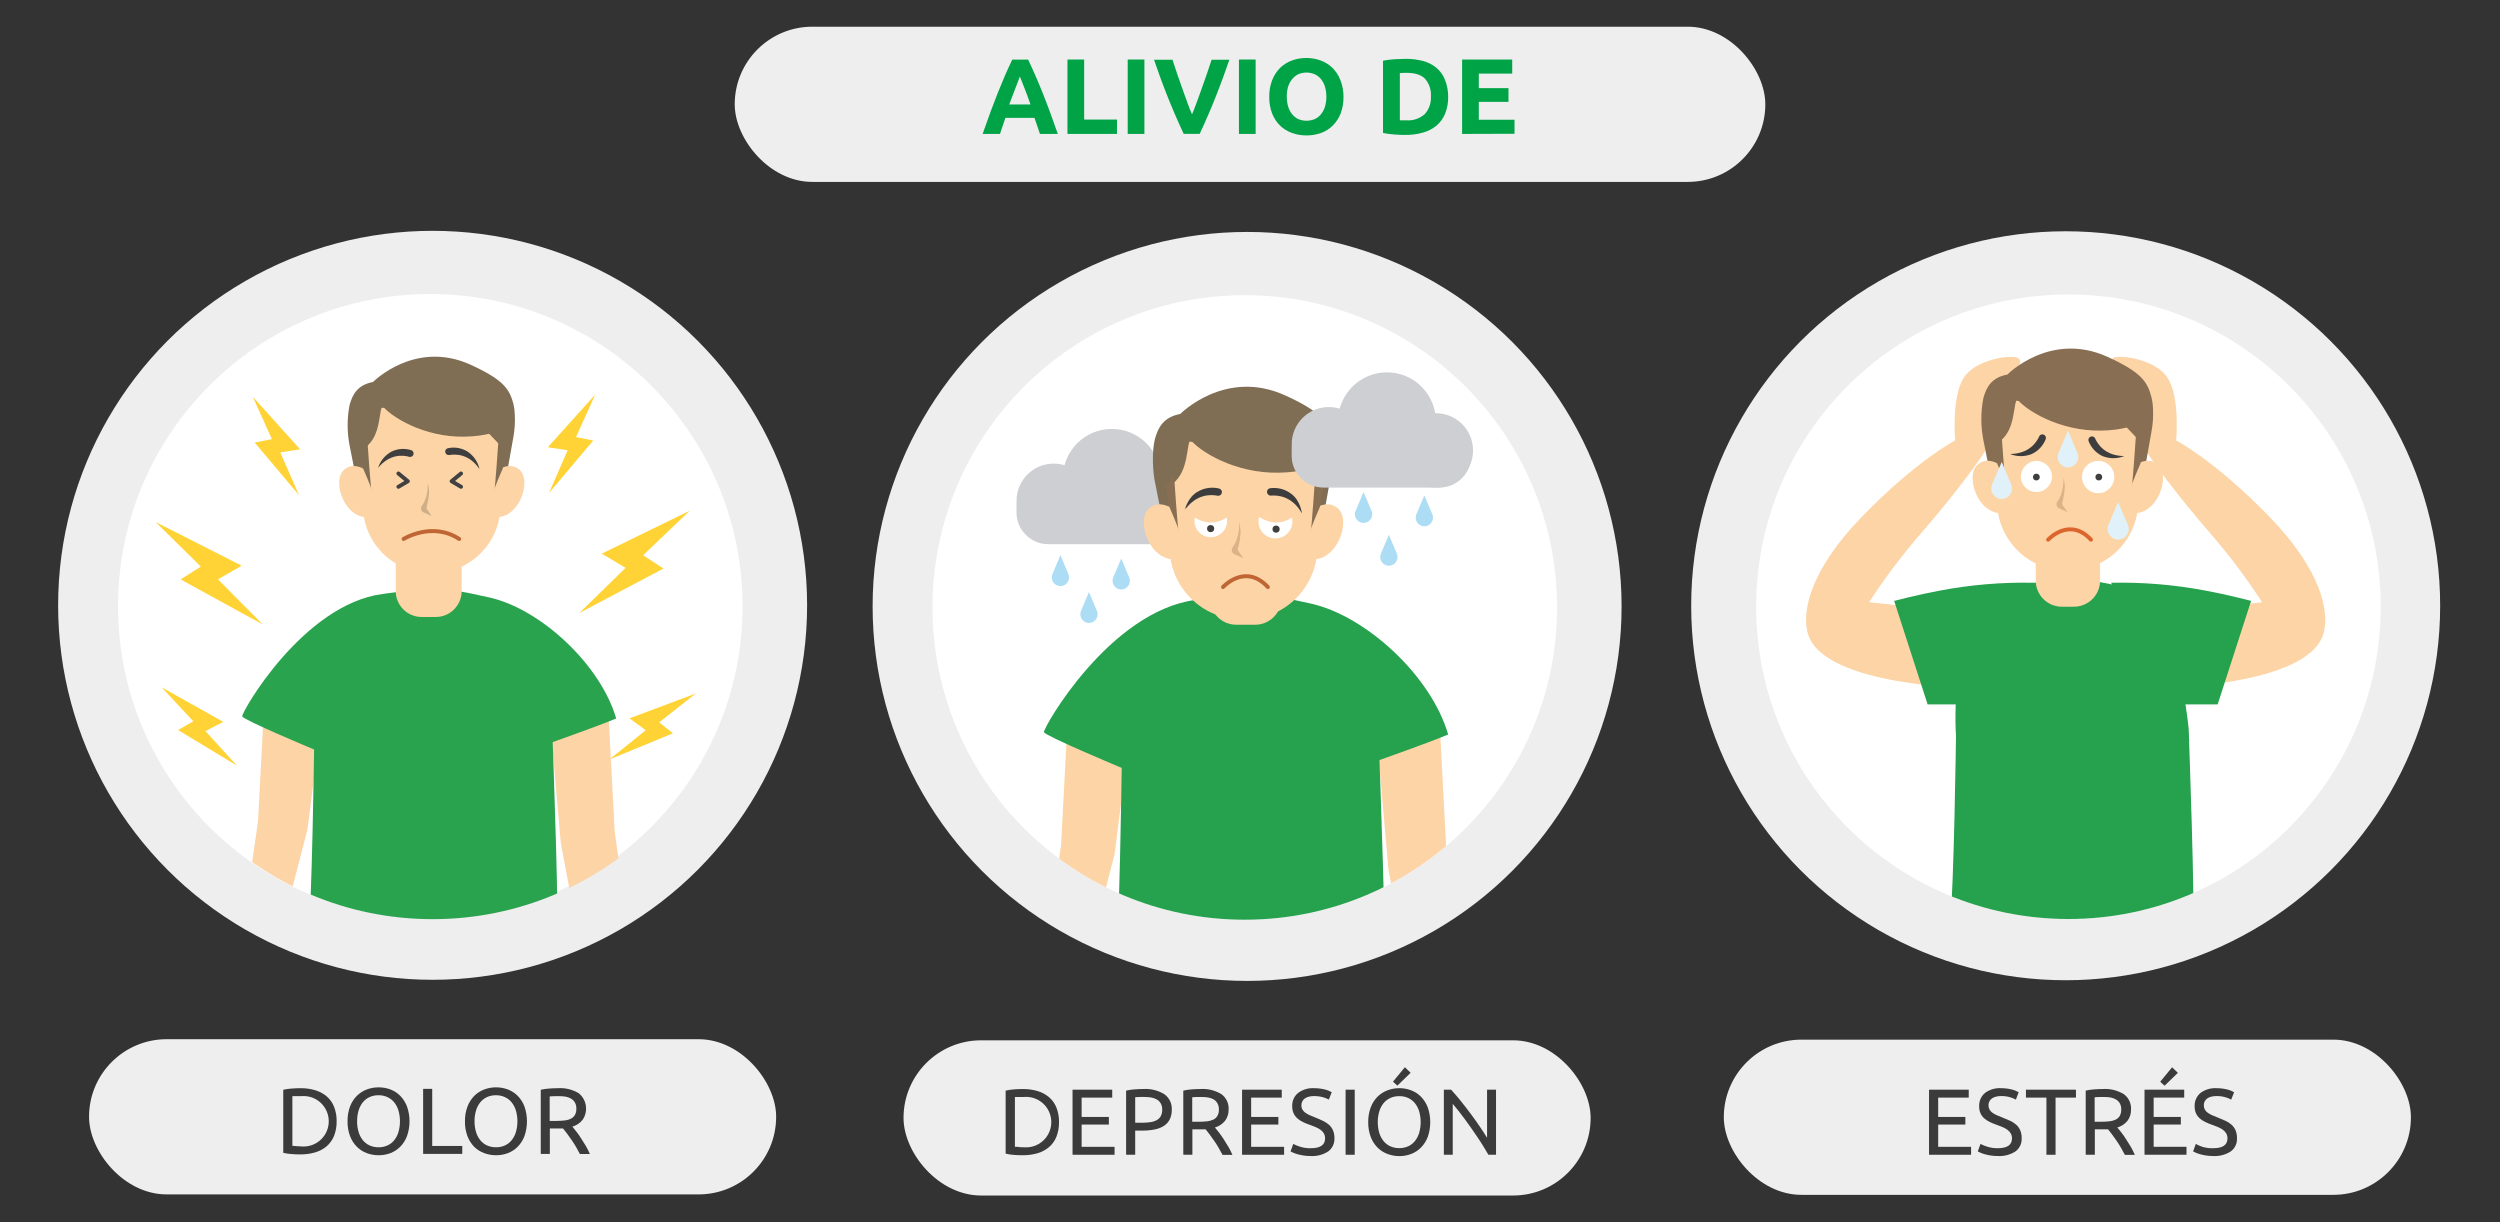 <?xml version="1.0" encoding="UTF-8"?>
<svg id="_Слой_1" data-name="Слой 1" xmlns="http://www.w3.org/2000/svg" width="630" height="308" xmlns:xlink="http://www.w3.org/1999/xlink" viewBox="0 0 630 308">
  <rect x="0" y="0" width="630" height="308" fill="#333333" stroke="none"/>
  <defs>
    <style>
      .cls-1 {
        stroke: #414141;
      }

      .cls-1, .cls-2, .cls-3 {
        stroke-linecap: round;
        stroke-linejoin: round;
      }

      .cls-1, .cls-2, .cls-3, .cls-4 {
        fill: none;
      }

      .cls-2 {
        stroke: #db652d;
      }

      .cls-3 {
        stroke: #c06534;
      }

      .cls-5 {
        clip-path: url(#clippath);
      }

      .cls-4, .cls-6, .cls-7, .cls-8, .cls-9, .cls-10, .cls-11, .cls-12, .cls-13, .cls-14, .cls-15, .cls-16, .cls-17, .cls-18, .cls-19, .cls-20, .cls-21, .cls-22 {
        stroke-width: 0px;
      }

      .cls-23 {
        clip-path: url(#clippath-1);
      }

      .cls-24 {
        clip-path: url(#clippath-2);
      }

      .cls-6 {
        fill: #2aa34f;
      }

      .cls-7 {
        fill: #26a14e;
      }

      .cls-8 {
        fill: #886e52;
      }

      .cls-9 {
        fill: #3b3b3b;
      }

      .cls-10 {
        fill: #3d3d3d;
      }

      .cls-11 {
        fill: #3f3f3f;
      }

      .cls-12 {
        fill: #dcb287;
      }

      .cls-13 {
        fill: #e1f1f9;
      }

      .cls-14 {
        fill: #adddf5;
      }

      .cls-15 {
        fill: #cfaf87;
      }

      .cls-16 {
        fill: #cecfd3;
      }

      .cls-17 {
        fill: #806e54;
      }

      .cls-18 {
        fill: #00a447;
      }

      .cls-19 {
        fill: #fff;
      }

      .cls-20 {
        fill: #ffd335;
      }

      .cls-21 {
        fill: #fcd4a6;
      }

      .cls-22 {
        fill: #eee;
      }
    </style>
    <clipPath id="clippath">
      <circle class="cls-4" cx="313.66" cy="153.08" r="78.69"/>
    </clipPath>
    <clipPath id="clippath-1">
      <circle class="cls-4" cx="109.02" cy="152.54" r="79.09"/>
    </clipPath>
    <clipPath id="clippath-2">
      <circle class="cls-4" cx="521.25" cy="152.9" r="78.69"/>
    </clipPath>
  </defs>
  <circle class="cls-22" cx="520.55" cy="152.65" r="94.37"/>
  <circle class="cls-19" cx="521.25" cy="152.9" r="78.69"/>
  <rect class="cls-22" x="185.15" y="6.73" width="259.71" height="39.11" rx="19.55" ry="19.55"/>
  <rect class="cls-22" x="227.69" y="262.16" width="173.15" height="39.11" rx="19.55" ry="19.55"/>
  <circle class="cls-22" cx="314.27" cy="152.82" r="94.37"/>
  <circle class="cls-19" cx="313.69" cy="153.08" r="78.69"/>
  <rect class="cls-22" x="434.4" y="261.99" width="173.15" height="39.11" rx="19.55" ry="19.55"/>
  <rect class="cls-22" x="22.44" y="261.88" width="173.15" height="39.11" rx="19.55" ry="19.55"/>
  <circle class="cls-22" cx="109.02" cy="152.54" r="94.37"/>
  <circle class="cls-19" cx="108.44" cy="152.79" r="78.69"/>
  <g class="cls-5">
    <g>
      <g>
        <circle class="cls-16" cx="280.17" cy="120.41" r="12.32"/>
        <circle class="cls-16" cx="292.5" cy="127.75" r="9.37"/>
        <circle class="cls-16" cx="265.54" cy="126.2" r="9.37"/>
        <path class="cls-16" d="m258,125.48h41.58c1.01,0,1.82.81,1.82,1.82h0v1.83c0,4.42-3.58,8-8,8h-29.24c-4.42,0-8-3.58-8-8v-1.83c0-1.01.81-1.82,1.82-1.82h.02Z"/>
      </g>
      <polygon class="cls-21" points="269.27 177.07 267.39 213.03 262.75 245.53 273.04 245.53 280.88 215.22 284.95 183.29 269.27 177.07"/>
      <polygon class="cls-21" points="362.68 179.95 364.56 215.92 369.2 248.42 355.41 248.42 349.87 218.92 347.01 186.18 362.68 179.95"/>
      <path class="cls-7" d="m301.33,151.17c14.17-1.88,14.22-2.36,29,.93,14,3.12,30.39,18.36,34.61,33-5.6,2.31-17.31,6.43-17.31,6.43,0,0,2,54,1.13,55.1-1.18,1.54-48.85,4.65-67.78.57,1.17-12.8,1.69-53.69,1.69-53.69,0,0-19.28-8.05-19.59-9s16.51-30.51,38.25-33.34Z"/>
      <path class="cls-21" d="m304.9,139.46h18v11.39c0,3.63-2.95,6.58-6.58,6.58h-4.81c-3.63,0-6.58-2.95-6.58-6.58v-11.39h-.03Z"/>
      <path class="cls-17" d="m335.49,110.28c-1.09-4-2.48-6.49-11.62-10.64-15.1-6.87-26.45,4.68-26.45,4.68-4.17.78-5.56,3.34-6.36,6.25-.85,3.11-.55,8.59,0,10.94l3,15.16,2.94-14.16c2.85-9.31,7.19-13.11,7.19-13.11l13.8-1.09,14.64,27,2.84-16c.37-2.03.5-4.09.4-6.15-.04-.97-.16-1.93-.38-2.88Z"/>
      <path class="cls-21" d="m297,129.35s-4.05-4-7.29-1.37c-3.82,3,.18,14,7,12.89l.29-11.52Z"/>
      <path class="cls-21" d="m329.72,129.35s4-4,7.28-1.37c3.82,3-.17,14-6.95,12.89l-.33-11.52Z"/>
      <path class="cls-21" d="m313.71,156.11h-.71c-10.1,0-18.28-8.18-18.28-18.28v-16.29l5-10.25,24.47,2.12,7.79,8.13v16.29c0,10.09-8.18,18.27-18.27,18.28Z"/>
      <path class="cls-12" d="m312.26,132.13v.19c0,1.27-.22,2.54-.65,3.74-.25.68-.59,1.32-1,1.91-.36.52-.23,1.23.28,1.59.05.04.1.07.16.09l2.26,1-1.15-1.65c-.18-.26-.25-.58-.18-.89.35-1.31.57-2.65.65-4-.01-.88-.16-1.75-.43-2.58"/>
      <path class="cls-10" d="m298.56,128.51s.75-3.27,3.32-4.64c1.62-.94,3.55-1.21,5.37-.75.44.12.73.55.67,1h0c-.06.51-.52.87-1.03.81-.03,0-.06,0-.09-.01-1.7-.34-5.3-.47-8.24,3.59Z"/>
      <path class="cls-17" d="m333.07,107.24c-.52.17-17.26-4.46-17.26-4.46l-14.69,4.46h0c-12.91,3.5-7.22,15.73-7.22,15.73,5.31-2.73,4.92-8.33,5.93-12.35,2.35,3.09,11.35,8.71,22.42,8.5,11.34-.22,12.62-4.64,12.62-4.64,0,0-1.28-7.41-1.8-7.24Z"/>
      <path class="cls-8" d="m294.69,127.76s2.49,5.66,2.31,5.94-1.15-14-1.15-14l-2.07,3.12.91,4.94Z"/>
      <path class="cls-8" d="m332.61,127.76s-2.49,5.66-2.31,5.94,1.15-14,1.15-14l2.07,3.12-.91,4.94Z"/>
      <path class="cls-3" d="m308.2,147.94s5.58-6.16,11.3,0"/>
      <path class="cls-19" d="m301,131.42c.09,2.27,2,4.04,4.27,3.95,2.27-.09,4.04-2,3.95-4.27-.09-2.21-1.9-3.95-4.11-3.95-2.31.04-4.14,1.95-4.1,4.26,0,0,0,0,0,.01Z"/>
      <circle class="cls-11" cx="305.08" cy="133.21" r=".9"/>
      <path class="cls-19" d="m321.57,127.15c-2.36-.09-4.34,1.75-4.43,4.11-.09,2.36,1.75,4.34,4.11,4.43,2.36.09,4.34-1.75,4.43-4.11,0-.05,0-.1,0-.16.04-2.31-1.79-4.23-4.11-4.27,0,0,0,0,0,0Z"/>
      <circle class="cls-11" cx="321.57" cy="133.34" r=".9"/>
      <path class="cls-21" d="m328.05,128.25l-7.05-2.07-6,2.07s6.2,7.68,13.05,0Z"/>
      <path class="cls-21" d="m311.6,128.25l-7.08-2.07-6,2.07s6.23,7.68,13.08,0Z"/>
      <g>
        <circle class="cls-16" cx="349.51" cy="106.15" r="12.32"/>
        <circle class="cls-16" cx="361.84" cy="113.5" r="9.37"/>
        <circle class="cls-16" cx="334.88" cy="111.94" r="9.37"/>
        <path class="cls-16" d="m327.33,111.22h41.58c1.01,0,1.82.81,1.82,1.82h0v1.83c0,4.42-3.58,8-8,8h-29.23c-4.42,0-8-3.58-8-8v-1.87c0-1.01.81-1.82,1.82-1.82h0v.04Z"/>
      </g>
      <path class="cls-10" d="m328.09,129.39s-.37-3.33-2.77-5c-1.5-1.13-3.39-1.61-5.25-1.36-.46.07-.8.47-.78.94h0c0,.51.42.93.94.92.02,0,.04,0,.06,0,1.71-.14,5.34.11,7.8,4.5Z"/>
      <path class="cls-14" d="m343.62,124l-2,4.73c-.48,1.12.05,2.41,1.16,2.89.26.11.55.17.84.17h0c1.22-.02,2.2-1.02,2.18-2.24,0-.29-.06-.57-.18-.84l-2-4.71Z"/>
      <path class="cls-14" d="m350,134.77l-2,4.73c-.48,1.12.03,2.41,1.15,2.89.27.12.56.18.85.18h0c1.22-.02,2.2-1.02,2.18-2.24,0-.29-.06-.57-.18-.84l-2-4.72Z"/>
      <path class="cls-14" d="m358.94,124.84l-2,4.73c-.48,1.11.03,2.4,1.14,2.88.27.12.56.18.86.18h0c1.22-.02,2.2-1.02,2.18-2.24,0-.29-.06-.57-.18-.84l-2-4.71Z"/>
      <path class="cls-14" d="m267.22,139.9l-2,4.73c-.48,1.12.05,2.42,1.18,2.9.26.11.54.17.82.17h0c1.22-.02,2.2-1.02,2.18-2.24,0-.29-.06-.57-.18-.84l-2-4.72Z"/>
      <path class="cls-14" d="m274.42,149.19l-2,4.73c-.48,1.12.05,2.42,1.18,2.9.26.11.54.17.82.17h0c1.22-.02,2.2-1.02,2.18-2.24,0-.29-.06-.57-.18-.84l-2-4.72Z"/>
      <path class="cls-14" d="m282.55,140.75l-2,4.73c-.48,1.12.03,2.41,1.15,2.89.27.12.56.18.85.18h0c1.22-.02,2.2-1.02,2.18-2.24,0-.29-.06-.57-.18-.84l-2-4.72Z"/>
    </g>
  </g>
  <polygon class="cls-20" points="64.18 111.52 75.35 124.79 70.63 114 75.63 113.23 63.69 99.97 68.52 110.67 64.18 111.52"/>
  <polygon class="cls-20" points="149.5 111 138.33 124.26 143.05 113.47 138.05 112.7 149.99 99.44 145.16 110.14 149.5 111"/>
  <polygon class="cls-20" points="44.87 183.97 59.71 192.95 51.77 184.24 56.26 181.91 40.7 173.18 48.71 181.76 44.87 183.97"/>
  <polygon class="cls-20" points="169.57 184.79 153.55 191.41 162.72 184.01 158.63 181.02 175.34 174.76 166.12 182.03 169.57 184.79"/>
  <polygon class="cls-20" points="45.51 146.01 66.23 157.38 54.92 145.99 60.9 142.55 39.21 131.55 50.61 142.79 45.51 146.01"/>
  <polygon class="cls-20" points="167.19 143.27 145.99 154.48 157.65 143.1 151.63 139.52 173.81 128.7 162.07 139.92 167.19 143.27"/>
  <g class="cls-23">
    <g>
      <polygon class="cls-21" points="66.77 173.64 65.03 206.9 60.73 236.97 70.25 236.97 77.5 208.93 81.26 179.4 66.77 173.64"/>
      <g>
        <polygon class="cls-21" points="153.16 176.31 154.9 209.57 159.19 239.64 146.43 239.64 141.31 212.35 138.66 182.06 153.16 176.31"/>
        <path class="cls-6" d="m96.42,149.68c13.1-1.73,13.15-2.18,26.86.87,13,2.89,28.1,17,32,30.51-5.19,2.14-16,5.95-16,5.95,0,0,1.83,49.93,1,51-1.09,1.42-45.18,4.3-62.69.53,1.08-11.84,1.56-49.66,1.56-49.66,0,0-17.83-7.44-18.11-8.35s15.27-28.19,35.38-30.85Z"/>
        <path class="cls-21" d="m99.72,138.86h16.62v10.08c0,3.61-2.93,6.54-6.54,6.54h-3.54c-3.61,0-6.54-2.93-6.54-6.54v-10.08h0Z"/>
        <path class="cls-17" d="m129.39,101.8c-1-3.67-2.3-6-10.8-9.89-14.03-6.38-24.59,4.35-24.59,4.35-3.88.73-5.17,3.11-5.91,5.81-.65,3.36-.65,6.81,0,10.17l2.81,14.08,2.7-13.15c2.65-8.66,6.69-12.18,6.69-12.18l12.82-1,13.6,25.09,2.65-14.85c.34-1.88.47-3.8.37-5.71-.02-.92-.14-1.83-.34-2.72Z"/>
        <path class="cls-21" d="m93.62,119.53s-3.76-3.68-6.77-1.28c-3.55,2.84.16,13.06,6.47,12l.3-10.72Z"/>
        <path class="cls-21" d="m124,119.53s3.76-3.68,6.77-1.28c3.55,2.84-.16,13.06-6.46,12l-.31-10.72Z"/>
        <path class="cls-21" d="m109.15,144.39h-.69c-9.39,0-17-7.61-17-17v-15.13l4.68-9.52,22.74,2,7.24,7.55v15.15c-.03,9.36-7.61,16.93-16.97,16.95Z"/>
        <path class="cls-15" d="m107.81,122.11v.18c0,1.19-.2,2.36-.6,3.48-.23.62-.54,1.22-.92,1.77-.34.47-.23,1.13.25,1.46.05.04.11.07.16.1l2.1.94-1.1-1.58c-.17-.24-.24-.53-.17-.82.33-1.23.54-2.48.61-3.75-.01-.82-.15-1.63-.41-2.4"/>
        <path class="cls-11" d="m95.28,117.89c.56-1.75,1.77-3.21,3.38-4.09,1.56-.76,3.35-.88,5-.35.41.15.64.58.55,1h0c-.09.47-.55.78-1.02.69-.02,0-.05-.01-.07-.02-1.53-.45-4.86-.81-7.84,2.77Z"/>
        <path class="cls-11" d="m120.84,118.21c-.4-1.8-1.47-3.37-3-4.4-1.49-.93-3.29-1.24-5-.85-.42.1-.7.5-.65.93h0c.05.48.48.83.95.78.02,0,.03,0,.05,0,1.69-.28,5.04-.3,7.65,3.55Z"/>
        <path class="cls-17" d="m127.14,99c-.48.16-16-4.15-16-4.15l-13.69,4.15h0c-12,3.24-6.71,14.61-6.71,14.61,4.94-2.54,4.57-7.73,5.51-11.48,2.18,2.87,10.55,8.1,20.84,7.91,10.54-.21,11.73-4.31,11.73-4.31,0,0-1.19-6.91-1.68-6.73Z"/>
        <path class="cls-17" d="m91.48,118s2.31,5.27,2.14,5.52-1.07-13-1.07-13l-1.92,2.9.85,4.58Z"/>
        <path class="cls-17" d="m126.72,118s-2.32,5.27-2.15,5.52,1.07-13,1.07-13l1.93,2.9-.85,4.58Z"/>
        <polyline class="cls-1" points="116.18 119.32 113.81 121.27 116.18 122.67"/>
        <polyline class="cls-1" points="100.4 119.32 102.77 121.27 100.4 122.67"/>
        <path class="cls-3" d="m101.71,135.82s7.17-4.48,14,0"/>
      </g>
    </g>
  </g>
  <g class="cls-24">
    <g>
      <path class="cls-21" d="m497.09,173.41s-37.37-.37-41.47-13.6c-1.64-5.26.25-15.89,13.64-29.66,13.74-14.15,23.43-19.15,23.43-19.15,0,0-.95-11,2.19-15.84s12.59-5.88,13.69-4.92.72,2.2-2.72,4.16-4.53.85-6.13,8.7c-.66,3.28,1.2,8.39.6,10.34-.29,1-7.85,11.38-16,20.69-4.84,5.56-9.29,11.45-13.32,17.63l10.7,1.16,15.39,20.49Z"/>
      <path class="cls-21" d="m544,173.41s37.37-.37,41.47-13.6c1.64-5.26-.25-15.89-13.64-29.66-13.74-14.15-23.43-19.15-23.43-19.15,0,0,1-11-2.19-15.84s-12.59-5.88-13.69-4.92-.72,2.2,2.72,4.16,4.53.85,6.13,8.7c.66,3.28-1.2,8.39-.6,10.34.3,1,7.85,11.38,16,20.69,4.84,5.56,9.28,11.46,13.29,17.64l-10.7,1.16-15.36,20.48Z"/>
      <path class="cls-7" d="m509.73,147.25c12.8-1.7,12.83-2.13,26.2.84,12.67,2.82,15.61,35.57,15.61,35.57,0,0,1.79,48.71,1,49.71-1.06,1.39-44.08,4.2-61.16.52,1.06-11.55,1.53-48.45,1.53-48.45,0,0-2.8-35.6,16.82-38.19Z"/>
      <path class="cls-21" d="m513,136.68h16.22v9.63c0,3.63-2.95,6.57-6.58,6.58h-3.05c-3.64,0-6.58-2.94-6.59-6.58h0v-9.63h0Z"/>
      <path class="cls-8" d="m542.16,100.07c-1-3.77-2.37-6.19-11.08-10.15-14.4-6.55-25.23,4.47-25.23,4.47-4,.74-5.29,3.18-6.06,6-.66,3.44-.66,6.98,0,10.42l2.89,14.46,2.77-13.5c2.72-8.88,6.86-12.5,6.86-12.5l13.15-1,14,25.74,2.71-15.23c.36-1.93.49-3.9.38-5.86-.03-.96-.16-1.92-.39-2.85Z"/>
      <path class="cls-21" d="m505.46,118.26s-3.86-3.78-6.95-1.32c-3.64,2.92.17,13.4,6.63,12.29l.32-10.97Z"/>
      <path class="cls-21" d="m536.66,118.26s3.87-3.78,7-1.32c3.65,2.92-.17,13.4-6.63,12.29l-.37-10.97Z"/>
      <path class="cls-21" d="m521.4,143.76h-.72c-9.62,0-17.42-7.8-17.42-17.42h0v-15.58l4.8-9.77,23.33,2,7.43,7.75v15.54c.04,9.62-7.72,17.44-17.34,17.48,0,0,0,0-.01,0h-.07Z"/>
      <path class="cls-12" d="m520,120.9v.19c0,1.21-.21,2.42-.62,3.56-.23.65-.55,1.26-.94,1.82-.34.49-.23,1.16.26,1.51l.15.09,2.16,1-1.13-1.62c-.17-.25-.23-.56-.17-.85.34-1.25.55-2.54.62-3.84,0-.84-.14-1.67-.41-2.46"/>
      <path class="cls-8" d="m539.85,97.17c-.5.16-16.46-4.26-16.46-4.26l-14,4.26h0c-12.32,3.33-6.89,15-6.89,15,5.07-2.6,4.69-7.93,5.65-11.77,2.24,2.94,10.83,8.31,21.38,8.11,10.82-.21,12-4.43,12-4.43,0,0-1.18-7.08-1.68-6.91Z"/>
      <path class="cls-8" d="m503.26,116.76s2.37,5.41,2.21,5.67-1.1-13.36-1.1-13.36l-2,3,.89,4.69Z"/>
      <path class="cls-8" d="m539.41,116.76s-2.37,5.41-2.2,5.67,1.09-13.36,1.09-13.36l2,3-.89,4.69Z"/>
      <path class="cls-2" d="m516.13,136s5.34-5.87,10.79,0"/>
      <path class="cls-19" d="m509.25,120.22c.08,2.16,1.9,3.85,4.07,3.77,2.16-.08,3.85-1.9,3.77-4.07-.08-2.11-1.81-3.77-3.92-3.77-2.2.05-3.95,1.87-3.91,4.07Z"/>
      <circle class="cls-11" cx="513.16" cy="120.22" r=".85"/>
      <path class="cls-19" d="m528.9,116.15c-2.25-.09-4.14,1.65-4.23,3.9-.09,2.25,1.65,4.14,3.9,4.23s4.14-1.65,4.23-3.9c0,0,0,0,0,0v-.16c.04-2.2-1.7-4.02-3.9-4.07Z"/>
      <circle class="cls-11" cx="528.9" cy="120.22" r=".85"/>
      <path class="cls-10" d="m535.29,114.94c-1.75.7-3.69.7-5.44,0-1.62-.75-2.89-2.11-3.53-3.78-.14-.42.04-.88.43-1.09h0c.44-.23.98-.07,1.22.37,0,0,0,0,0,0,0,.02,0,.04,0,.06.68,1.49,2.54,4.37,7.32,4.43Z"/>
      <path class="cls-10" d="m506.55,114.42c1.75.7,3.69.7,5.44,0,1.63-.75,2.9-2.11,3.54-3.78.14-.42-.04-.88-.43-1.08h0c-.44-.23-.98-.07-1.22.37,0,0,0,0,0,0,0,.02,0,.04,0,.06-.68,1.48-2.55,4.36-7.33,4.42Z"/>
      <path class="cls-13" d="m533.76,126.54l-2.44,5.73c-.57,1.36.06,2.92,1.42,3.5.33.14.69.21,1.05.21h0c1.47,0,2.66-1.2,2.66-2.67,0-.36-.07-.72-.21-1.06l-2.48-5.71Z"/>
      <path class="cls-13" d="m521.13,108.5l-2.39,5.64c-.56,1.33.05,2.87,1.38,3.44.32.13.66.2,1,.21h0c1.45,0,2.63-1.19,2.62-2.64,0,0,0,0,0-.01,0-.34-.08-.68-.22-1l-2.39-5.64Z"/>
      <path class="cls-13" d="m504.44,116.41l-2.44,5.66c-.56,1.34.07,2.89,1.41,3.46.32.14.66.21,1,.21h0c1.46,0,2.64-1.18,2.64-2.64h0c0-.34-.08-.69-.22-1l-2.39-5.69Z"/>
      <path class="cls-7" d="m512.61,146.86c-8.02-.18-16.05.49-23.93,2-5.4,1-11.35,2.56-11.35,2.56l8.43,26.09h8.24l-1.09,9.25,19.7-39.9Z"/>
      <path class="cls-7" d="m532,146.86c8.02-.18,16.05.49,23.93,2,5.41,1,11.35,2.56,11.35,2.56l-8.43,26.09h-8.22l1.07,9.31-19.7-39.96Z"/>
    </g>
  </g>
  <g>
    <path class="cls-9" d="m486.12,291v-16.4h10v2h-7.7v4.87h6.85v1.92h-6.85v5.61h8.29v2h-10.59Z"/>
    <path class="cls-9" d="m503.43,289.35c2.39,0,3.58-.82,3.59-2.46.01-.45-.1-.9-.32-1.29-.22-.36-.51-.67-.86-.92-.39-.27-.8-.5-1.24-.67-.47-.19-1-.38-1.48-.57-.58-.2-1.15-.43-1.7-.7-.51-.24-.98-.55-1.4-.92-.39-.35-.71-.78-.93-1.26-.24-.56-.36-1.17-.34-1.78-.06-1.28.48-2.52,1.46-3.35,1.15-.86,2.57-1.29,4-1.21.91,0,1.82.1,2.71.32.63.14,1.23.38,1.79.7l-.71,1.86c-.47-.26-.96-.46-1.47-.6-.75-.21-1.52-.31-2.29-.29-.41,0-.82.04-1.22.14-.36.08-.69.22-1,.42-.28.18-.51.43-.67.73-.17.31-.26.65-.25,1-.01.39.08.77.26,1.11.18.31.43.59.73.8.35.24.71.45,1.1.62.42.19.88.38,1.39.57.71.28,1.36.57,2,.85.56.25,1.07.59,1.53,1,.43.39.77.87,1,1.4.25.64.37,1.32.35,2,.07,1.3-.52,2.54-1.57,3.31-1.32.85-2.87,1.25-4.43,1.16-.6,0-1.2-.04-1.79-.13-.49-.08-.97-.18-1.45-.31-.37-.1-.74-.23-1.1-.38-.31-.13-.55-.25-.72-.34l.68-1.89c.53.27,1.09.5,1.66.68.87.28,1.78.41,2.69.4Z"/>
    <path class="cls-9" d="m523.14,274.6v2h-5.14v14.4h-2.3v-14.4h-5.16v-2h12.6Z"/>
    <path class="cls-9" d="m533.57,284.13c.25.31.57.73,1,1.24s.78,1.08,1.19,1.7.82,1.27,1.22,1.95c.37.65.7,1.32,1,2h-2.51c-.32-.6-.66-1.2-1-1.82s-.74-1.2-1.12-1.76-.75-1.08-1.12-1.57-.71-.92-1-1.28h-3.33v6.41h-2.3v-16.17c.71-.16,1.44-.27,2.17-.31.79-.06,1.52-.09,2.18-.09,1.85-.12,3.68.34,5.26,1.3,1.23.9,1.91,2.36,1.81,3.88.03,1-.28,1.98-.86,2.79-.66.83-1.57,1.44-2.59,1.73Zm-3.48-7.69c-1,0-1.72,0-2.24.07v6.17h1.63c.71,0,1.42-.03,2.13-.11.55-.06,1.09-.21,1.59-.45.42-.21.76-.54,1-.94.25-.49.37-1.04.35-1.59.02-.53-.1-1.07-.35-1.54-.24-.42-.58-.76-1-1-.44-.25-.92-.42-1.42-.5-.56-.08-1.12-.12-1.69-.11Z"/>
    <path class="cls-9" d="m540.42,291v-16.4h10v2h-7.7v4.87h6.85v1.92h-6.85v5.61h8.28v2h-10.58Zm8.4-20.64l-3.34,3.24-1.11-1,3-3.64,1.45,1.4Z"/>
    <path class="cls-9" d="m557.73,289.35c2.39,0,3.59-.82,3.59-2.46.02-.45-.1-.9-.32-1.29-.22-.36-.51-.67-.86-.92-.39-.27-.8-.5-1.24-.67-.47-.19-1-.38-1.48-.57-.58-.2-1.15-.43-1.7-.7-.51-.24-.98-.55-1.4-.92-.39-.35-.71-.78-.93-1.26-.24-.56-.36-1.17-.34-1.78-.06-1.28.48-2.52,1.46-3.35,1.15-.86,2.57-1.28,4-1.21.91,0,1.82.1,2.7.32.63.14,1.23.38,1.79.7l-.74,1.86c-.47-.26-.96-.46-1.47-.6-.74-.21-1.51-.31-2.28-.29-.41,0-.83.04-1.23.14-.36.08-.69.22-1,.42-.28.19-.51.44-.67.73-.17.31-.26.65-.25,1-.01.39.08.77.26,1.11.18.31.43.59.73.8.35.24.71.45,1.1.62.42.19.88.38,1.39.57.71.28,1.36.57,2,.85.56.25,1.07.59,1.53,1,.43.39.77.87,1,1.4.25.64.37,1.32.35,2,.07,1.3-.52,2.54-1.57,3.31-1.32.85-2.87,1.25-4.43,1.16-.6,0-1.2-.04-1.79-.13-.49-.08-.97-.18-1.45-.31-.37-.1-.74-.23-1.1-.38-.31-.13-.55-.25-.72-.34l.68-1.89c.53.29,1.09.53,1.66.73.89.26,1.81.38,2.73.35Z"/>
  </g>
  <g>
    <path class="cls-9" d="m84.83,282.57c.03,1.26-.2,2.52-.66,3.7-.41,1-1.05,1.89-1.86,2.6-.85.7-1.83,1.22-2.89,1.53-1.2.35-2.44.52-3.69.51-.66,0-1.39,0-2.18-.08-.73-.05-1.46-.15-2.17-.32v-15.89c.71-.16,1.44-.27,2.17-.31.79-.06,1.52-.09,2.18-.09,1.25-.01,2.49.16,3.69.51,1.06.31,2.04.83,2.89,1.54.82.71,1.46,1.6,1.86,2.6.46,1.18.69,2.44.66,3.7Zm-8.91,6.33c3.5.31,6.59-2.27,6.9-5.77.31-3.5-2.27-6.59-5.77-6.9-.37-.03-.75-.03-1.13,0h-2.24v12.53c.14,0,.39,0,.74.05l1.5.09Z"/>
    <path class="cls-9" d="m87.58,282.57c-.02-1.27.19-2.53.62-3.72.38-1,.96-1.92,1.71-2.68.71-.71,1.56-1.26,2.5-1.62.96-.36,1.98-.54,3-.54,1.02,0,2.04.18,3,.54.93.36,1.77.91,2.47,1.62.74.77,1.32,1.68,1.69,2.68.84,2.41.84,5.02,0,7.43-.37,1-.95,1.91-1.69,2.68-.7.71-1.54,1.26-2.47,1.62-.96.36-1.98.55-3,.54-1.02,0-2.04-.18-3-.54-.94-.35-1.79-.9-2.5-1.62-.75-.76-1.33-1.68-1.71-2.68-.43-1.19-.64-2.45-.62-3.71Zm2.41,0c-.01.91.11,1.83.38,2.7.22.75.58,1.46,1.07,2.07.46.56,1.04,1.01,1.7,1.31.71.32,1.48.47,2.26.46.77.02,1.54-.14,2.25-.46.66-.3,1.24-.75,1.69-1.31.49-.61.85-1.32,1.07-2.07.51-1.77.51-3.64,0-5.41-.22-.75-.58-1.45-1.07-2.07-.46-.56-1.04-1.01-1.69-1.31-.71-.33-1.47-.49-2.25-.48-.78-.01-1.55.14-2.26.46-.66.3-1.24.75-1.7,1.31-.49.62-.85,1.32-1.07,2.07-.27.89-.39,1.81-.37,2.73h0Z"/>
    <path class="cls-9" d="m116.49,288.78v2h-9.86v-16.39h2.29v14.39h7.57Z"/>
    <path class="cls-9" d="m117.17,282.57c-.02-1.27.19-2.53.63-3.72.38-1,.96-1.91,1.7-2.68.71-.71,1.57-1.26,2.51-1.62.96-.36,1.98-.54,3-.54,1.02,0,2.04.18,3,.54.93.37,1.77.92,2.47,1.62.74.77,1.32,1.68,1.69,2.68.83,2.41.83,5.02,0,7.43-.37,1-.95,1.91-1.69,2.68-.7.71-1.54,1.26-2.47,1.62-.96.36-1.98.55-3,.54-1.02,0-2.04-.18-3-.54-.94-.34-1.8-.88-2.51-1.58-.74-.77-1.32-1.68-1.7-2.68-.45-1.2-.66-2.47-.63-3.75Zm2.41,0c0,.91.12,1.82.38,2.7.22.76.59,1.46,1.08,2.07.45.57,1.04,1.02,1.7,1.31.71.32,1.48.47,2.26.46.77.01,1.54-.14,2.24-.46.66-.3,1.24-.74,1.69-1.31.49-.61.86-1.31,1.08-2.07.51-1.77.51-3.64,0-5.41-.22-.75-.59-1.46-1.08-2.07-.45-.56-1.03-1.01-1.69-1.31-.7-.32-1.47-.49-2.24-.48-.78-.01-1.55.14-2.26.46-.66.3-1.24.75-1.7,1.31-.49.61-.86,1.32-1.08,2.07-.26.89-.39,1.81-.38,2.73Z"/>
    <path class="cls-9" d="m144.24,283.91c.25.32.57.73,1,1.25s.78,1.07,1.19,1.7.82,1.27,1.22,1.95c.37.65.7,1.31,1,2h-2.51c-.31-.6-.65-1.21-1-1.82s-.75-1.2-1.13-1.76-.75-1.09-1.12-1.57-.71-.92-1-1.28h-3.33v6.41h-2.29v-16.17c.71-.16,1.43-.27,2.16-.31.8-.06,1.53-.09,2.19-.09,1.85-.12,3.68.34,5.26,1.3,1.99,1.65,2.4,4.54.94,6.67-.66.83-1.56,1.43-2.58,1.72Zm-3.47-7.68c-1,0-1.73,0-2.25.07v6.17h1.63c.71,0,1.42-.04,2.13-.12.56-.05,1.1-.2,1.6-.45.42-.21.76-.53,1-.93.26-.49.39-1.04.36-1.59.02-.54-.1-1.07-.36-1.54-.24-.42-.58-.76-1-1-.44-.25-.92-.42-1.42-.5-.56-.08-1.12-.12-1.69-.11Z"/>
  </g>
  <g>
    <path class="cls-9" d="m266.87,282.78c.03,1.26-.2,2.52-.66,3.7-.41,1-1.04,1.89-1.86,2.6-.85.7-1.83,1.23-2.89,1.54-1.2.34-2.44.51-3.69.5-.66,0-1.39,0-2.18-.08-.73-.04-1.46-.15-2.17-.32v-15.88c.71-.17,1.44-.28,2.17-.32.79-.06,1.52-.09,2.18-.09,1.25-.01,2.49.16,3.69.51,1.06.31,2.04.83,2.89,1.54.82.71,1.46,1.6,1.86,2.6.46,1.18.69,2.44.66,3.7Zm-8.87,6.33c3.5.31,6.59-2.27,6.9-5.77.31-3.5-2.27-6.59-5.77-6.9-.37-.03-.75-.03-1.13,0h-2.24v12.56c.25.01.49.01.74,0,.32.11.82.11,1.5.11Z"/>
    <path class="cls-9" d="m270.28,291v-16.4h10v2h-7.71v4.87h6.86v1.92h-6.86v5.61h8.3v2h-10.59Z"/>
    <path class="cls-9" d="m288.13,274.43c1.86-.12,3.71.34,5.3,1.32,1.25.9,1.95,2.37,1.86,3.91.02.84-.15,1.66-.51,2.42-.33.66-.84,1.23-1.46,1.63-.71.45-1.5.76-2.33.91-1.02.2-2.06.3-3.1.29h-1.82v6.09h-2.29v-16.16c.71-.17,1.43-.28,2.16-.32.8-.06,1.52-.09,2.19-.09Zm.19,2c-1,0-1.73,0-2.25.07v6.43h1.73c.71,0,1.42-.04,2.12-.15.56-.07,1.1-.25,1.6-.52.42-.23.77-.58,1-1,.26-.51.38-1.07.36-1.64.02-.54-.11-1.08-.37-1.56-.24-.42-.58-.76-1-1-.45-.25-.94-.42-1.45-.5-.58-.09-1.16-.13-1.74-.12h0Z"/>
    <path class="cls-9" d="m306.16,284.13c.26.31.58.73,1,1.24s.79,1.08,1.2,1.7.81,1.27,1.21,1.95c.37.65.7,1.31,1,2h-2.5c-.32-.6-.66-1.2-1-1.82s-.75-1.2-1.13-1.76-.75-1.08-1.12-1.57-.7-.92-1-1.28h-3.34v6.41h-2.29v-16.16c.71-.17,1.43-.28,2.16-.32.8-.06,1.53-.09,2.19-.09,1.85-.12,3.68.34,5.26,1.3,1.23.9,1.91,2.36,1.81,3.88.03,1-.28,1.98-.86,2.79-.66.83-1.57,1.43-2.59,1.73Zm-3.47-7.69c-1,0-1.73,0-2.25.07v6.17h1.64c.71,0,1.42-.03,2.12-.11.55-.06,1.1-.21,1.6-.45.42-.21.77-.53,1-.94.26-.49.39-1.04.36-1.59.02-.54-.1-1.07-.36-1.54-.22-.41-.55-.76-.95-1-.44-.24-.92-.41-1.42-.49-.58-.09-1.16-.13-1.74-.12Z"/>
    <path class="cls-9" d="m313,291v-16.4h10v2h-7.71v4.87h6.86v1.92h-6.86v5.61h8.3v2h-10.59Z"/>
    <path class="cls-9" d="m330.32,289.35c2.4,0,3.6-.82,3.6-2.46.01-.45-.1-.9-.32-1.29-.22-.36-.51-.67-.86-.92-.39-.27-.81-.5-1.25-.67-.46-.19-.95-.38-1.47-.57-.58-.2-1.16-.43-1.71-.7-.51-.24-.97-.55-1.39-.92-.39-.35-.71-.78-.93-1.26-.25-.56-.37-1.17-.35-1.78-.06-1.29.48-2.53,1.47-3.35,1.15-.86,2.57-1.29,4-1.21.91,0,1.82.1,2.71.32.63.14,1.23.38,1.78.7l-.73,1.86c-.47-.26-.96-.46-1.48-.6-.74-.2-1.51-.3-2.28-.29-.41,0-.83.04-1.23.14-.35.08-.69.22-1,.42-.28.18-.51.43-.67.73-.17.31-.26.65-.25,1-.02.39.07.77.26,1.11.18.32.43.59.73.8.35.24.71.45,1.1.62.42.19.88.38,1.38.57.71.28,1.36.57,1.95.85.56.26,1.08.59,1.54,1,.43.39.77.87,1,1.4.26.63.38,1.32.36,2,.06,1.3-.53,2.54-1.57,3.31-1.32.85-2.87,1.25-4.44,1.16-.6,0-1.19-.04-1.78-.13-.49-.08-.97-.18-1.45-.31-.37-.1-.74-.23-1.1-.38-.31-.13-.55-.25-.72-.34l.68-1.89c.53.27,1.09.5,1.66.68.89.29,1.82.42,2.76.4Z"/>
    <path class="cls-9" d="m339.09,274.6h2.3v16.4h-2.3v-16.4Z"/>
    <path class="cls-9" d="m344.79,282.78c-.02-1.27.19-2.52.63-3.71.37-1,.95-1.92,1.7-2.69.71-.71,1.57-1.26,2.51-1.61.96-.37,1.97-.55,3-.55,1.03-.01,2.04.18,3,.55.93.35,1.77.9,2.47,1.61.74.77,1.32,1.69,1.7,2.69.83,2.4.83,5.02,0,7.42-.38,1-.95,1.91-1.7,2.68-.69.71-1.54,1.27-2.47,1.62-.96.37-1.97.56-3,.55-1.03,0-2.04-.19-3-.55-.94-.35-1.8-.91-2.51-1.62-.75-.76-1.33-1.68-1.7-2.68-.44-1.19-.65-2.44-.63-3.71Zm2.41,0c0,.92.12,1.83.38,2.71.22.75.59,1.45,1.08,2.06.46.57,1.04,1.02,1.7,1.32.71.31,1.48.47,2.26.46.77,0,1.54-.15,2.24-.46.66-.3,1.24-.76,1.69-1.32.49-.61.86-1.31,1.08-2.06.51-1.77.51-3.65,0-5.42-.22-.75-.59-1.46-1.08-2.07-.46-.56-1.04-1.01-1.69-1.31-.7-.32-1.47-.47-2.24-.46-.78-.01-1.55.14-2.26.46-.66.3-1.24.75-1.7,1.31-.49.61-.86,1.32-1.08,2.07-.26.88-.39,1.79-.38,2.71Zm8.28-12.44l-3.34,3.24-1.11-1,3-3.64,1.45,1.4Z"/>
    <path class="cls-9" d="m375.08,291c-.35-.58-.75-1.24-1.2-2s-.93-1.48-1.45-2.26-1.06-1.57-1.62-2.37-1.12-1.58-1.67-2.33-1.09-1.46-1.61-2.12-1-1.24-1.44-1.75v12.83h-2.24v-16.4h1.82c.74.79,1.53,1.71,2.37,2.75s1.68,2.13,2.51,3.24,1.61,2.2,2.34,3.28,1.35,2,1.85,2.86v-12.13h2.26v16.4h-1.92Z"/>
  </g>
  <g>
    <path class="cls-18" d="m262.07,33.75c-.21-.65-.44-1.32-.68-2s-.48-1.37-.71-2.05h-7.31c-.24.69-.47,1.37-.71,2.05-.24.68-.46,1.36-.66,2h-4.38c.71-2,1.37-3.88,2-5.59s1.25-3.32,1.85-4.83,1.2-2.95,1.79-4.31,1.2-2.68,1.83-4h4c.62,1.3,1.22,2.63,1.82,4s1.2,2.8,1.8,4.31,1.23,3.12,1.86,4.83,1.3,3.58,2,5.59h-4.5Zm-5.07-14.47c-.09.27-.23.64-.41,1.11s-.38,1-.62,1.62l-.77,2c-.29.73-.58,1.51-.87,2.31h5.35c-.29-.81-.56-1.58-.83-2.32s-.53-1.42-.77-2l-.63-1.62c-.19-.47-.33-.83-.45-1.1Z"/>
    <path class="cls-18" d="m281.48,30.13v3.62h-12.48V15h4.21v15.13h8.27Z"/>
    <path class="cls-18" d="m284.18,15h4.21v18.75h-4.21V15Z"/>
    <path class="cls-18" d="m298.3,33.75c-.74-1.57-1.47-3.2-2.2-4.89s-1.41-3.35-2.06-5c-.66-1.65-1.25-3.23-1.8-4.75s-1-2.86-1.42-4.05h4.65c.35,1.08.74,2.25,1.16,3.5s.87,2.49,1.31,3.74.88,2.42,1.28,3.56.8,2.12,1.17,2.95c.36-.83.74-1.8,1.16-2.94l1.29-3.57c.44-1.24.88-2.48,1.31-3.73s.82-2.42,1.17-3.51h4.48c-.42,1.2-.9,2.55-1.44,4.06s-1.15,3.09-1.79,4.74-1.34,3.34-2.06,5-1.45,3.32-2.19,4.88h-4.02Z"/>
    <path class="cls-18" d="m312.21,15h4.21v18.75h-4.21V15Z"/>
    <path class="cls-18" d="m338.56,24.38c.03,1.44-.22,2.88-.72,4.23-.45,1.15-1.13,2.18-2,3.05-.83.83-1.84,1.46-2.95,1.85-1.18.42-2.43.63-3.69.62-1.23,0-2.46-.2-3.62-.62-1.12-.4-2.14-1.03-3-1.85-.88-.86-1.56-1.9-2-3.05-.51-1.35-.76-2.79-.73-4.23-.03-1.44.23-2.88.75-4.22.45-1.15,1.13-2.19,2-3.07.86-.82,1.88-1.45,3-1.86,1.14-.41,2.34-.62,3.55-.62,1.23,0,2.46.2,3.62.62,1.12.4,2.14,1.04,3,1.86.87.87,1.56,1.92,2,3.07.53,1.34.8,2.78.79,4.22Zm-14.29,0c0,.84.11,1.68.34,2.49.21.69.55,1.33,1,1.9.41.52.93.94,1.53,1.23,1.34.57,2.85.57,4.19,0,.61-.28,1.15-.7,1.57-1.23.45-.56.79-1.21,1-1.9.46-1.64.46-3.36,0-5-.21-.7-.54-1.35-1-1.92-.42-.53-.96-.95-1.57-1.23-1.34-.58-2.85-.58-4.19,0-.61.3-1.14.74-1.56,1.28-.45.57-.79,1.22-1,1.91-.22.8-.33,1.64-.31,2.47Z"/>
    <path class="cls-18" d="m364.94,24.38c.03,1.45-.23,2.89-.76,4.24-.46,1.16-1.2,2.19-2.15,3-.99.83-2.15,1.44-3.39,1.78-1.46.42-2.97.62-4.48.6-.75,0-1.64,0-2.64-.1-1.01-.06-2.01-.19-3-.39V15.29c.99-.19,1.99-.31,3-.37,1.06-.06,2-.09,2.72-.09,1.47-.02,2.94.17,4.36.54,1.23.32,2.37.9,3.36,1.7.96.8,1.7,1.83,2.16,3,.55,1.37.83,2.83.82,4.31Zm-12.18,5.94c.23.01.46.01.69,0h.93c1.71.14,3.41-.44,4.68-1.59,1.07-1.21,1.62-2.8,1.53-4.41.12-1.62-.41-3.22-1.46-4.45-.97-1.01-2.51-1.51-4.62-1.51h-.89c-.29,0-.57.03-.86.07v11.89Z"/>
    <path class="cls-18" d="m368.45,33.75V15h12.63v3.54h-8.42v3.67h7.48v3.46h-7.48v4.51h9v3.53l-13.21.04Z"/>
  </g>
</svg>